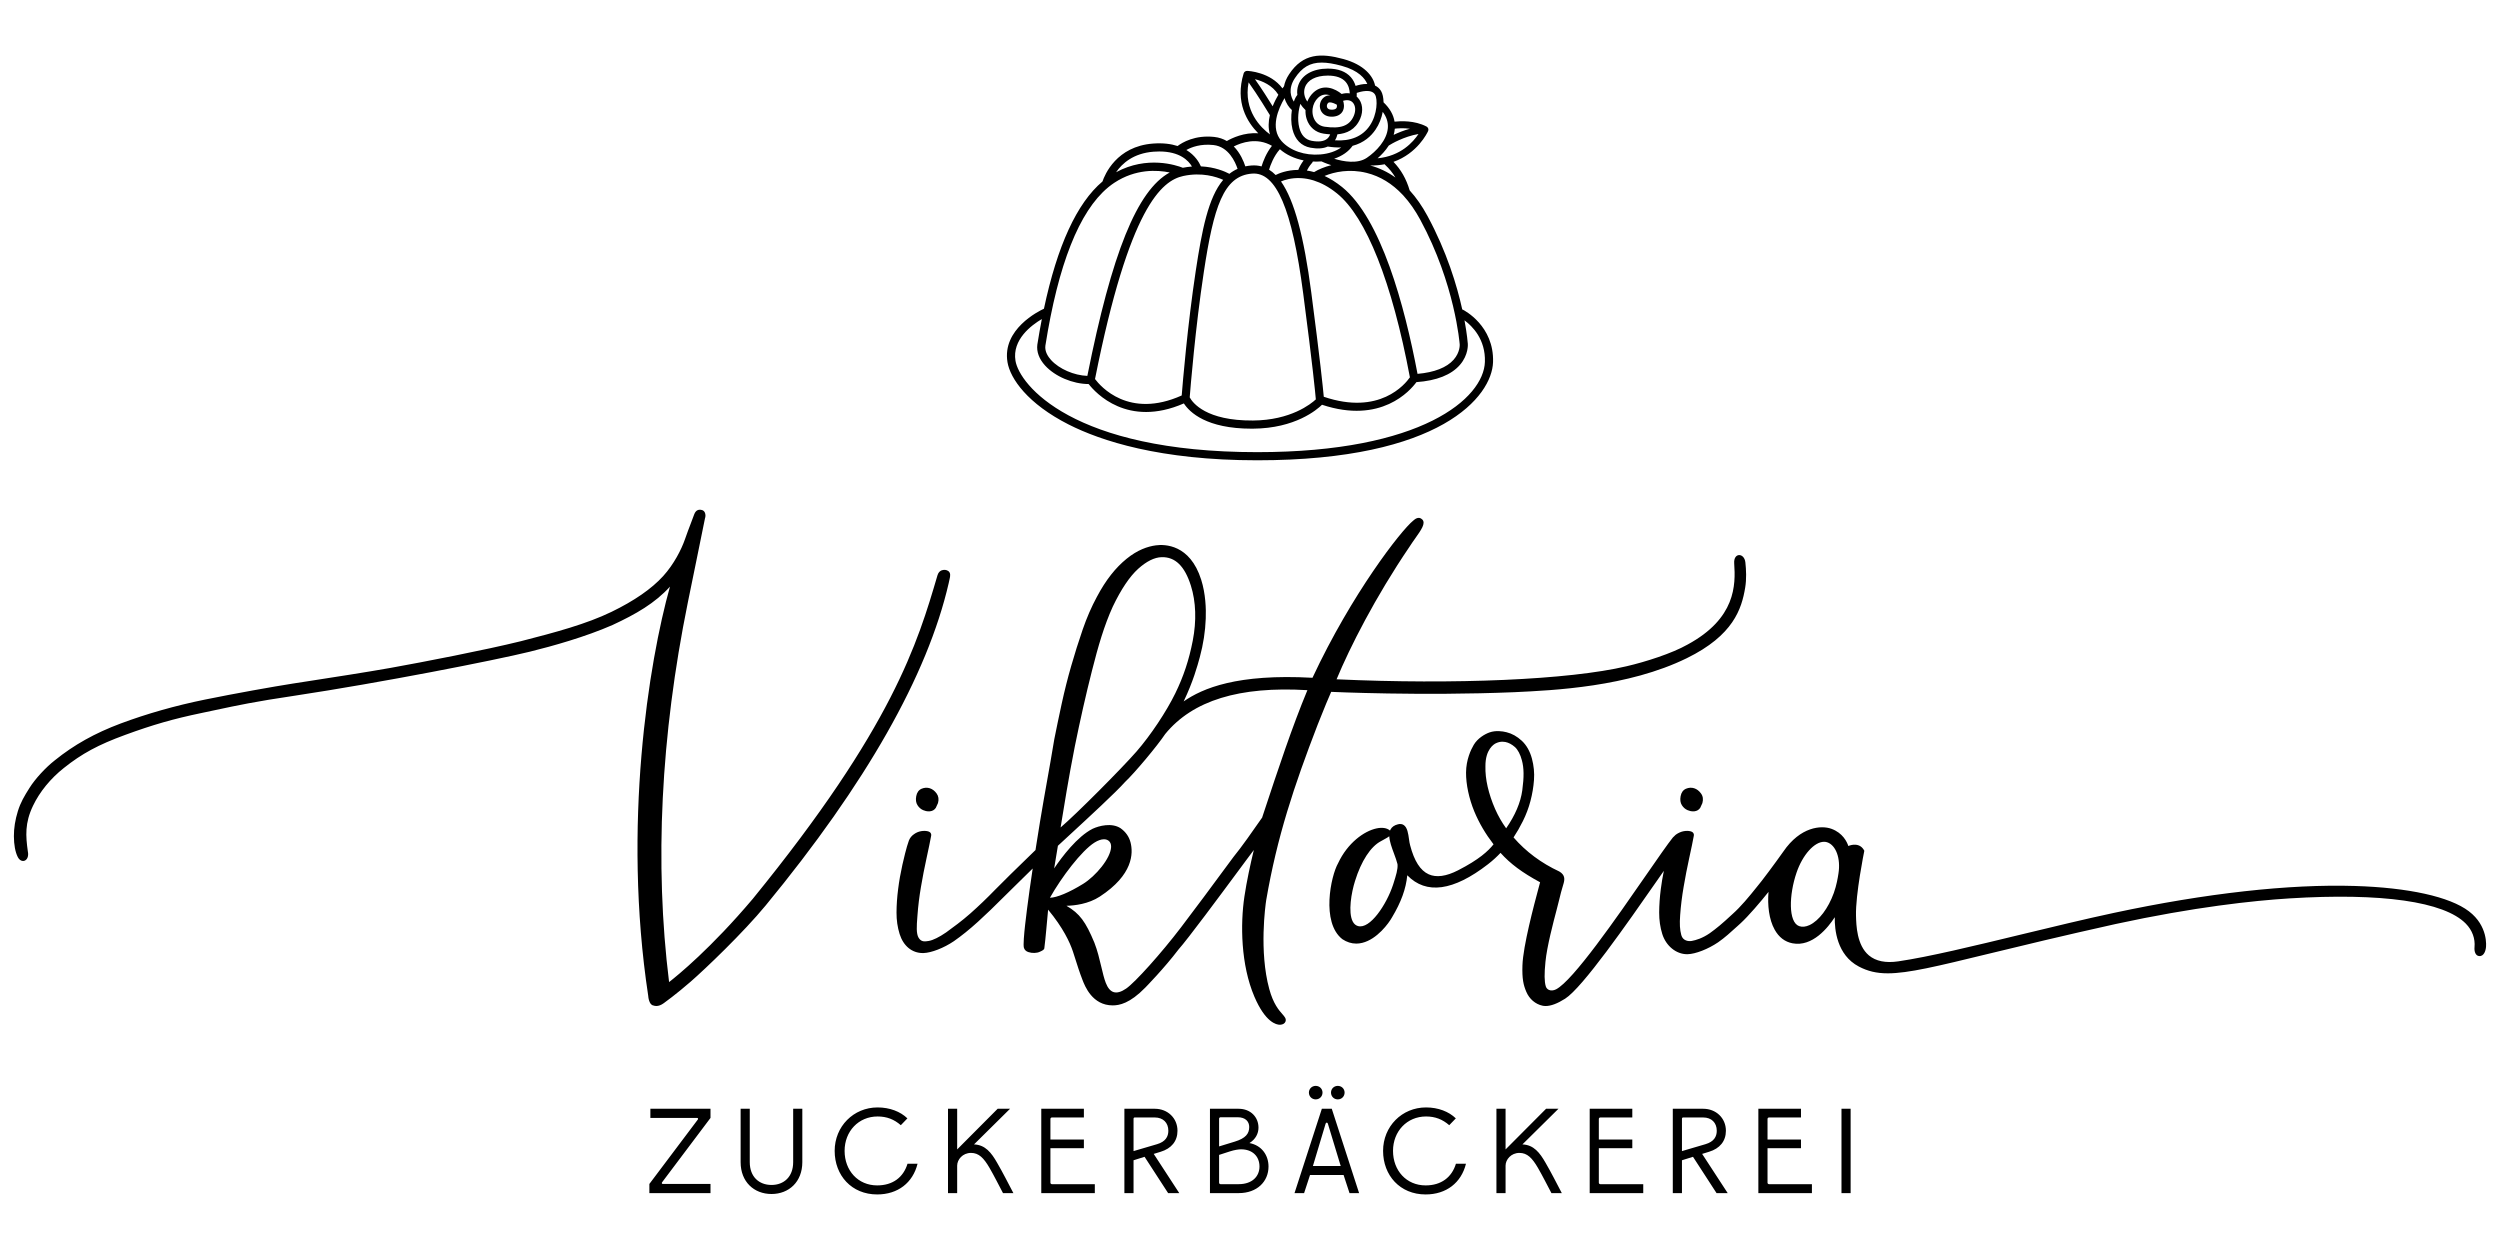 <?xml version="1.0" encoding="UTF-8"?>
<svg width="180px" height="89px" viewBox="0 0 180 89" version="1.1" xmlns="http://www.w3.org/2000/svg" xmlns:xlink="http://www.w3.org/1999/xlink">
    <g id="logo" stroke="none" fill="none" fill-rule="evenodd" stroke-width="1">
        <g transform="translate(1, 4)" fill="#000000">
            <path d="M45.755,81.904 L50.156,81.904 L50.156,81.244 L46.719,81.244 C46.638,81.244 46.638,81.164 46.671,81.123 L50.156,76.49 L50.156,75.831 L45.827,75.831 L45.827,76.49 L49.192,76.49 C49.273,76.49 49.273,76.572 49.24,76.612 L45.755,81.244 L45.755,81.904 Z M54.55,81.968 C55.803,81.968 56.767,81.091 56.767,79.676 L56.767,75.831 L56.108,75.831 L56.108,79.676 C56.108,80.729 55.441,81.317 54.55,81.317 C53.65,81.317 52.983,80.729 52.983,79.676 L52.983,75.831 L52.325,75.831 L52.325,79.676 C52.325,81.091 53.289,81.968 54.55,81.968 L54.55,81.968 Z M62.156,82 C63.651,82 64.726,81.156 65.064,79.788 L64.341,79.788 C64.044,80.769 63.281,81.349 62.156,81.349 C60.774,81.349 59.811,80.279 59.811,78.863 C59.811,77.456 60.815,76.386 62.188,76.386 C62.855,76.386 63.377,76.596 63.859,77.014 L64.333,76.523 C63.827,76.032 63.064,75.735 62.188,75.735 C60.453,75.735 59.096,77.102 59.096,78.863 C59.096,80.633 60.317,82 62.156,82 L62.156,82 Z M67.256,81.904 L67.916,81.904 L67.916,79.926 C67.916,79.491 68.309,79.009 68.912,79.009 C69.474,79.009 69.827,79.37 70.245,80.086 C70.598,80.697 70.887,81.284 71.216,81.904 L71.964,81.904 C71.57,81.156 71.216,80.448 70.791,79.716 C70.382,79.001 69.947,78.429 69.129,78.397 L71.723,75.831 L70.831,75.831 L67.916,78.759 L67.916,75.831 L67.256,75.831 L67.256,81.904 Z M73.972,81.904 L77.827,81.904 L77.827,81.26 L74.735,81.26 C74.679,81.26 74.63,81.212 74.63,81.156 L74.63,78.671 L77.04,78.671 L77.04,78.044 L74.63,78.044 L74.63,76.564 C74.63,76.507 74.679,76.458 74.735,76.458 L77.04,76.458 L77.04,75.831 L73.972,75.831 L73.972,81.904 Z M79.956,81.904 L80.615,81.904 L80.615,79.539 L81.409,79.29 L83.105,81.904 L83.907,81.904 L82.068,79.081 L82.566,78.928 C83.338,78.695 83.779,78.164 83.779,77.415 C83.779,76.499 83.065,75.831 82.149,75.831 L79.956,75.831 L79.956,81.904 Z M80.615,78.879 L80.615,76.548 C80.615,76.499 80.647,76.458 80.695,76.458 L82.149,76.458 C82.735,76.458 83.121,76.829 83.121,77.415 C83.121,77.842 82.911,78.204 82.309,78.381 C81.746,78.55 81.177,78.711 80.615,78.879 L80.615,78.879 Z M86.117,81.904 L88.188,81.904 C89.514,81.904 90.333,81.067 90.333,79.99 C90.333,79.193 89.86,78.47 88.96,78.3 C89.401,78.027 89.611,77.617 89.611,77.191 C89.611,76.434 89.048,75.831 88.18,75.831 L86.117,75.831 L86.117,81.904 Z M86.775,81.156 L86.775,79.153 C87.032,79.073 87.289,78.985 87.546,78.903 C87.891,78.791 88.188,78.751 88.358,78.751 C89.176,78.751 89.683,79.257 89.683,79.99 C89.683,80.705 89.152,81.26 88.188,81.26 L86.879,81.26 C86.823,81.26 86.775,81.212 86.775,81.156 L86.775,81.156 Z M86.775,78.542 L86.775,76.548 C86.775,76.49 86.823,76.442 86.879,76.442 L88.116,76.442 C88.679,76.442 88.944,76.756 88.944,77.143 C88.944,77.625 88.687,77.955 87.907,78.196 C87.53,78.308 87.153,78.429 86.775,78.542 L86.775,78.542 Z M92.205,81.904 L92.895,81.904 L93.321,80.601 L95.739,80.601 L96.165,81.904 L96.855,81.904 L94.888,75.831 L94.173,75.831 L92.205,81.904 Z M93.241,74.666 C93.241,74.946 93.458,75.156 93.731,75.156 C94.004,75.156 94.221,74.946 94.221,74.666 C94.221,74.392 94.004,74.183 93.731,74.183 C93.458,74.183 93.241,74.392 93.241,74.666 L93.241,74.666 Z M93.53,79.95 L94.445,76.901 C94.478,76.804 94.574,76.804 94.606,76.901 L95.53,79.95 L93.53,79.95 Z M94.832,74.666 C94.832,74.946 95.048,75.156 95.321,75.156 C95.594,75.156 95.811,74.946 95.811,74.666 C95.811,74.392 95.594,74.183 95.321,74.183 C95.048,74.183 94.832,74.392 94.832,74.666 L94.832,74.666 Z M101.643,82 C103.137,82 104.213,81.156 104.55,79.788 L103.827,79.788 C103.53,80.769 102.767,81.349 101.643,81.349 C100.261,81.349 99.297,80.279 99.297,78.863 C99.297,77.456 100.301,76.386 101.675,76.386 C102.341,76.386 102.864,76.596 103.345,77.014 L103.819,76.523 C103.313,76.032 102.55,75.735 101.675,75.735 C99.939,75.735 98.582,77.102 98.582,78.863 C98.582,80.633 99.803,82 101.643,82 L101.643,82 Z M106.743,81.904 L107.401,81.904 L107.401,79.926 C107.401,79.491 107.796,79.009 108.398,79.009 C108.959,79.009 109.314,79.37 109.731,80.086 C110.084,80.697 110.374,81.284 110.703,81.904 L111.45,81.904 C111.056,81.156 110.703,80.448 110.277,79.716 C109.867,79.001 109.434,78.429 108.614,78.397 L111.209,75.831 L110.317,75.831 L107.401,78.759 L107.401,75.831 L106.743,75.831 L106.743,81.904 Z M113.458,81.904 L117.314,81.904 L117.314,81.26 L114.221,81.26 C114.164,81.26 114.116,81.212 114.116,81.156 L114.116,78.671 L116.526,78.671 L116.526,78.044 L114.116,78.044 L114.116,76.564 C114.116,76.507 114.164,76.458 114.221,76.458 L116.526,76.458 L116.526,75.831 L113.458,75.831 L113.458,81.904 Z M119.441,81.904 L120.101,81.904 L120.101,79.539 L120.896,79.29 L122.591,81.904 L123.394,81.904 L121.554,79.081 L122.052,78.928 C122.823,78.695 123.265,78.164 123.265,77.415 C123.265,76.499 122.55,75.831 121.635,75.831 L119.441,75.831 L119.441,81.904 Z M120.101,78.879 L120.101,76.548 C120.101,76.499 120.133,76.458 120.181,76.458 L121.635,76.458 C122.221,76.458 122.607,76.829 122.607,77.415 C122.607,77.842 122.398,78.204 121.795,78.381 C121.233,78.55 120.662,78.711 120.101,78.879 L120.101,78.879 Z M125.602,81.904 L129.458,81.904 L129.458,81.26 L126.366,81.26 C126.31,81.26 126.262,81.212 126.262,81.156 L126.262,78.671 L128.671,78.671 L128.671,78.044 L126.262,78.044 L126.262,76.564 C126.262,76.507 126.31,76.458 126.366,76.458 L128.671,76.458 L128.671,75.831 L125.602,75.831 L125.602,81.904 Z M131.587,81.904 L132.245,81.904 L132.245,75.831 L131.587,75.831 L131.587,81.904 Z" id="Fill-1"></path>
            <path d="M176.764,61.615 C175.38,60.556 172.384,59.908 168.557,59.79 C163.816,59.643 157.824,60.312 151.228,61.722 C149.129,62.17 146.81,62.732 144.566,63.274 C141.12,64.109 137.865,64.897 135.677,65.217 C134.769,65.352 134.056,65.206 133.56,64.788 C132.689,64.056 132.651,62.624 132.632,61.936 C132.591,60.399 133.217,57.33 133.223,57.299 L133.231,57.259 L133.212,57.222 C133.082,56.98 132.872,56.841 132.606,56.82 C132.415,56.803 132.216,56.853 132.081,56.913 C131.983,56.616 131.68,55.97 130.86,55.673 C130.129,55.408 128.629,55.516 127.399,57.315 C127.399,57.315 127.398,57.316 127.398,57.317 C126.783,58.185 125.819,59.482 125.498,59.854 C124.935,60.56 124.334,61.286 123.741,61.813 C122.948,62.552 122.594,62.835 122.103,63.191 C121.576,63.555 121.105,63.694 120.803,63.748 C120.579,63.788 120.169,63.745 120.054,63.329 C119.948,62.936 119.924,62.531 119.972,61.88 C120.018,61.231 120.102,60.546 120.223,59.847 C120.339,59.161 120.474,58.467 120.622,57.788 C120.778,57.076 120.885,56.56 120.956,56.167 C120.98,56.049 120.929,55.904 120.709,55.851 C120.568,55.816 120.408,55.815 120.233,55.845 C120.053,55.874 119.83,55.972 119.669,56.09 C119.627,56.119 119.597,56.157 119.561,56.19 C119.558,56.193 119.554,56.197 119.551,56.2 C119.521,56.229 119.485,56.253 119.46,56.286 C119.457,56.29 119.454,56.292 119.451,56.296 L119.443,56.304 C119.068,56.773 118.378,57.769 117.505,59.029 C115.416,62.048 112.258,66.608 111.035,67.232 C110.859,67.322 110.674,67.337 110.527,67.275 C110.412,67.225 110.332,67.135 110.296,67.014 C110.192,66.672 110.185,66.111 110.273,65.248 C110.378,64.157 110.836,62.418 111.083,61.484 C111.165,61.173 111.227,60.937 111.25,60.826 C111.33,60.453 111.461,60.008 111.539,59.742 L111.584,59.588 C111.664,59.293 111.681,58.987 111.267,58.746 C109.97,58.142 108.863,57.318 107.975,56.294 C108.211,55.937 108.439,55.542 108.649,55.118 C108.881,54.651 109.063,54.167 109.191,53.679 C109.325,53.173 109.411,52.662 109.447,52.162 C109.485,51.647 109.435,51.129 109.299,50.621 C109.153,50.082 108.908,49.651 108.569,49.335 C108.224,49.018 107.865,48.817 107.471,48.721 C107.16,48.642 106.695,48.581 106.255,48.731 C105.899,48.853 105.385,49.162 105.108,49.632 C104.904,49.978 104.561,50.699 104.555,51.628 C104.55,52.476 104.768,53.498 105.151,54.428 C105.498,55.264 105.958,56.041 106.535,56.792 C106.151,57.273 105.504,57.882 103.977,58.664 C103.126,59.1 102.418,59.197 101.869,58.951 C101.263,58.679 100.826,57.996 100.529,56.859 C100.493,56.744 100.471,56.583 100.447,56.411 C100.393,56.02 100.331,55.578 100.068,55.403 C99.953,55.325 99.811,55.308 99.652,55.35 C99.397,55.412 99.216,55.537 99.117,55.724 C99.104,55.749 99.092,55.775 99.082,55.801 L99.075,55.796 C98.862,55.611 98.518,55.558 98.107,55.646 C97.224,55.835 96.027,56.683 95.342,58.154 C94.823,59.059 94.107,62.419 95.65,63.621 C95.968,63.832 96.303,63.939 96.65,63.939 C96.793,63.939 96.937,63.922 97.082,63.885 C98.154,63.624 98.993,62.469 99.224,62.051 C99.879,60.959 100.232,59.989 100.323,59.02 C101.685,60.424 103.64,60.158 106.136,58.225 C106.506,57.938 106.797,57.663 107.038,57.406 C107.745,58.192 108.588,58.821 109.887,59.524 C109.86,59.63 109.823,59.765 109.78,59.925 C109.445,61.175 108.663,64.101 108.616,65.504 C108.583,66.48 108.688,66.927 108.894,67.41 C109.112,67.926 109.547,68.299 110.057,68.409 C110.129,68.425 110.205,68.433 110.285,68.433 C110.666,68.433 111.136,68.257 111.687,67.907 C112.945,67.108 116.15,62.503 118.271,59.455 C118.456,59.19 118.631,58.939 118.797,58.701 C118.707,59.151 118.629,59.594 118.577,60.021 C118.503,60.595 118.464,61.159 118.46,61.698 C118.458,62.246 118.533,62.768 118.684,63.25 C118.956,64.111 119.685,64.703 120.469,64.703 C120.482,64.703 120.495,64.703 120.509,64.703 C121.078,64.688 121.979,64.337 122.7,63.849 C123.183,63.514 123.61,63.125 124.106,62.673 L124.33,62.469 C124.867,61.978 125.776,60.921 126.333,60.215 C126.251,61.169 126.366,62.199 126.773,62.93 C127.076,63.479 127.508,63.811 128.058,63.918 C129.501,64.196 130.626,62.776 131.103,62.039 C131.085,62.918 131.252,64.759 132.836,65.591 C133.469,65.923 134.101,66.08 134.922,66.08 C136.386,66.08 138.451,65.579 142.185,64.67 C144.534,64.099 147.459,63.388 151.33,62.528 C157.003,61.298 161.254,60.847 163.822,60.686 C170.467,60.269 174.985,60.913 176.54,62.503 C177.008,62.982 177.223,63.581 177.165,64.198 C177.136,64.51 177.239,64.822 177.507,64.838 C177.867,64.859 177.962,64.404 177.983,64.269 C178.011,64.112 178.148,62.673 176.764,61.615 M99.62,58.218 C99.659,58.574 99.513,59.033 99.329,59.614 L99.297,59.712 C98.829,61.125 97.637,62.934 96.767,62.674 C96.608,62.626 96.488,62.521 96.398,62.351 C96.048,61.684 96.304,60.243 96.561,59.435 C97.006,57.997 97.684,56.952 98.428,56.564 L98.65,56.441 C98.82,56.348 98.945,56.278 99.027,56.211 C99.045,56.585 99.208,57.026 99.368,57.456 C99.471,57.736 99.568,58 99.62,58.218 M107.443,55.638 C107.134,55.21 106.873,54.755 106.65,54.252 C106.413,53.712 106.232,53.171 106.111,52.643 C105.992,52.124 105.938,51.628 105.951,51.171 L105.951,51.167 C105.944,49.945 106.57,49.579 106.695,49.519 C106.856,49.441 107.015,49.402 107.178,49.402 C107.246,49.402 107.315,49.409 107.385,49.423 C107.62,49.469 107.852,49.592 108.074,49.787 C108.281,49.971 108.469,50.325 108.574,50.736 C108.727,51.289 108.736,51.938 108.604,52.907 C108.483,53.783 108.092,54.701 107.443,55.638 M131.369,58.891 L131.361,58.938 C131.325,59.173 131.239,59.724 131.036,60.29 C130.638,61.398 129.968,62.285 129.289,62.605 C129.014,62.733 128.754,62.76 128.536,62.68 C127.75,62.394 127.806,60.425 128.349,58.836 C128.791,57.536 129.638,56.609 130.33,56.609 C130.405,56.609 130.479,56.62 130.551,56.642 C131.19,56.848 131.542,57.815 131.369,58.891 M120.004,53.326 C119.956,53.584 119.986,53.8 120.094,53.971 C120.197,54.136 120.334,54.257 120.503,54.33 C120.635,54.388 120.768,54.418 120.901,54.418 C120.933,54.418 120.964,54.417 120.995,54.414 C121.173,54.396 121.314,54.312 121.415,54.167 L121.572,53.821 C121.647,53.557 121.614,53.322 121.47,53.127 C121.334,52.94 121.17,52.815 120.98,52.754 C120.789,52.694 120.592,52.705 120.393,52.788 C120.185,52.878 120.053,53.06 120.004,53.326 M124.653,38.312 C124.756,37.693 124.725,37.027 124.667,36.492 C124.59,35.789 123.806,35.767 123.862,36.565 C123.97,38.122 123.979,40.526 120.506,42.408 C119.385,43.044 117.49,43.651 116.109,43.971 C111.961,44.953 103.716,45.295 95.234,44.91 C96.178,42.63 98.031,38.975 100.485,35.365 C100.613,35.162 100.757,34.959 100.897,34.761 C101.329,34.151 101.67,33.67 101.404,33.403 C101.145,33.143 100.866,33.385 100.75,33.487 C99.877,34.191 96.335,38.732 93.499,44.8 C88.079,44.5 85.595,45.55 84.223,46.502 C84.908,45.067 85.211,43.958 85.386,43.316 C85.637,42.39 85.781,41.456 85.814,40.541 C85.841,39.825 85.806,38.758 85.486,37.74 C84.675,35.174 82.84,35.184 82.231,35.264 C81.628,35.343 80.898,35.595 80.115,36.232 C79.33,36.87 78.625,37.745 77.974,38.977 C77.592,39.681 77.25,40.467 76.957,41.316 C76.654,42.196 76.375,43.081 76.128,43.945 C75.874,44.824 75.645,45.737 75.444,46.657 C75.236,47.622 75.06,48.462 74.908,49.23 C74.866,49.515 74.778,50.033 74.631,50.86 C74.488,51.651 74.328,52.564 74.147,53.594 C73.97,54.61 73.788,55.709 73.609,56.864 C73.591,56.977 73.574,57.09 73.556,57.203 C72.358,58.352 70.913,59.788 70.655,60.054 C70.073,60.655 69.47,61.233 68.862,61.772 C68.248,62.315 67.621,62.769 67.12,63.134 C66.624,63.476 66.181,63.693 65.873,63.748 C65.554,63.803 65.33,63.819 65.142,63.522 C64.957,63.227 65.003,62.636 65.046,62.065 L65.06,61.88 C65.106,61.234 65.19,60.55 65.311,59.847 C65.426,59.163 65.562,58.47 65.711,57.788 C65.864,57.088 65.974,56.557 66.045,56.167 C66.069,56.049 66.017,55.904 65.798,55.851 C65.658,55.818 65.498,55.814 65.321,55.844 C65.136,55.875 64.962,55.949 64.806,56.063 C64.638,56.178 64.516,56.33 64.441,56.517 C64.265,56.984 64.039,57.966 63.974,58.256 C63.84,58.855 63.736,59.449 63.665,60.021 C63.591,60.596 63.552,61.16 63.549,61.698 C63.546,62.246 63.621,62.768 63.773,63.25 C64.044,64.111 64.665,64.62 65.44,64.62 C65.455,64.62 65.47,64.62 65.486,64.62 C66.056,64.605 66.958,64.254 67.678,63.766 C68.225,63.386 68.811,62.913 69.42,62.36 C70.029,61.804 70.64,61.217 71.237,60.614 C71.402,60.446 71.711,60.144 72.082,59.782 C72.478,59.395 72.931,58.952 73.354,58.532 C73.28,59.029 73.206,59.536 73.132,60.061 C72.996,61.036 72.887,61.888 72.808,62.592 C72.736,63.239 72.662,64.052 72.722,64.243 C72.769,64.393 72.879,64.498 73.039,64.549 C73.179,64.595 73.327,64.617 73.475,64.612 C73.627,64.609 73.762,64.579 73.874,64.524 L73.901,64.512 C74.037,64.45 74.192,64.379 74.193,64.259 C74.225,64.035 74.3,63.31 74.33,62.956 C74.352,62.756 74.396,62.258 74.433,61.836 C74.444,61.713 74.455,61.596 74.464,61.495 C75.543,62.799 76.03,63.846 76.249,64.504 C76.305,64.67 76.363,64.852 76.425,65.049 C76.563,65.489 76.72,65.988 76.936,66.546 C77.112,67.002 77.649,68.389 79.114,68.388 L79.115,68.388 C79.586,68.388 80.342,68.255 81.462,67.106 C81.475,67.093 82.826,65.715 83.849,64.366 C84.508,63.633 86.867,60.445 88.135,58.733 C88.402,58.37 88.613,58.085 88.737,57.92 C88.889,57.715 89.076,57.467 89.276,57.199 C89.019,58.265 88.766,59.426 88.598,60.548 C88.301,62.53 88.334,65.464 89.316,67.76 C90.108,69.613 90.896,69.783 91.154,69.783 C91.162,69.783 91.17,69.782 91.177,69.782 C91.363,69.774 91.513,69.683 91.557,69.548 C91.624,69.349 91.499,69.209 91.328,69.014 C91.084,68.738 90.676,68.275 90.387,67.21 C89.646,64.491 90.111,61.177 90.167,60.81 C90.949,56.261 92.164,52.605 93.87,48.182 C93.956,47.97 94.048,47.74 94.144,47.5 C94.36,46.959 94.602,46.358 94.845,45.814 C94.845,45.814 101.344,46.116 108.022,45.838 C110.876,45.704 116.213,45.465 120.448,43.39 C123.806,41.745 124.4,39.837 124.653,38.312 M77.803,56.666 C78.055,56.508 78.287,56.428 78.483,56.428 C78.607,56.428 78.715,56.459 78.805,56.522 C78.944,56.623 79.007,56.773 79,56.98 C78.97,57.794 77.892,59.077 76.984,59.639 C75.98,60.259 75.094,60.628 74.595,60.639 C75.429,59.151 76.877,57.248 77.803,56.666 M83.62,45.923 C82.966,47.259 81.844,48.941 80.828,50.11 C79.743,51.352 76.45,54.659 75.363,55.577 C75.497,54.747 75.642,53.875 75.796,52.963 C75.964,51.968 76.156,50.917 76.385,49.749 C76.776,47.823 77.19,45.993 77.617,44.312 C78.071,42.514 78.502,41.035 79.122,39.673 C79.721,38.422 80.336,37.508 80.947,36.955 C81.552,36.412 82.12,36.13 82.637,36.116 C83.616,36.089 84.301,36.762 84.744,38.169 C85.11,39.33 85.156,40.7 84.878,42.131 C84.606,43.527 84.218,44.696 83.62,45.923 M93.133,45.692 C92.029,48.347 91.037,51.347 89.988,54.519 L89.89,54.815 C89.887,54.829 89.882,54.845 89.879,54.859 C89.227,55.799 88.365,57.027 87.813,57.697 C87.64,57.93 87.409,58.242 87.139,58.607 C86.323,59.715 85.089,61.387 84.024,62.782 C82.612,64.634 80.734,66.728 80.085,67.176 C79.729,67.422 79.426,67.507 79.182,67.432 C78.951,67.361 78.761,67.139 78.618,66.772 C78.494,66.455 78.396,66.039 78.292,65.599 C78.164,65.057 78.019,64.443 77.794,63.869 C77.17,62.371 76.744,61.775 75.784,61.217 C76.369,61.203 77.364,61.092 78.19,60.551 C80.587,58.985 80.602,57.433 80.397,56.647 C80.29,56.237 80.051,55.897 79.682,55.633 C79.046,55.215 78.119,55.46 77.67,55.671 C76.561,56.231 75.464,57.688 74.899,58.525 C74.972,58.073 75.083,57.409 75.169,56.896 C75.363,56.714 75.657,56.443 76.009,56.12 C77.35,54.884 79.376,53.015 79.993,52.313 C80.708,51.638 82.313,49.718 82.897,48.847 C84.873,46.434 88.225,45.398 93.133,45.692 M64.968,53.326 C64.92,53.584 64.95,53.8 65.058,53.971 C65.16,54.136 65.297,54.257 65.466,54.33 C65.598,54.388 65.732,54.418 65.865,54.418 C65.897,54.418 65.928,54.417 65.959,54.414 C66.137,54.396 66.278,54.312 66.377,54.167 L66.535,53.821 C66.61,53.557 66.576,53.322 66.434,53.127 C66.298,52.94 66.134,52.815 65.944,52.754 C65.753,52.694 65.556,52.705 65.357,52.788 C65.148,52.878 65.017,53.06 64.968,53.326 M67.392,37.59 C67.406,37.485 67.466,37.252 67.275,37.113 C67.151,37.024 66.956,37 66.786,37.07 C66.691,37.11 66.565,37.201 66.501,37.413 C65.073,42.273 63.296,48.322 53.199,60.718 C50.195,64.274 47.794,66.228 47.174,66.71 C46.117,58.19 46.571,48.997 48.523,39.382 L48.558,39.21 C48.704,38.495 48.918,37.45 49.132,36.403 C49.375,35.215 49.619,34.025 49.758,33.325 C49.804,33.211 49.813,33.025 49.742,32.888 C49.696,32.799 49.622,32.741 49.532,32.721 C49.35,32.671 49.105,32.688 48.978,33.045 C48.894,33.279 48.813,33.493 48.726,33.717 C48.602,34.042 48.472,34.378 48.315,34.833 C48.065,35.556 47.521,36.629 46.747,37.48 C45.915,38.395 44.664,39.261 43.028,40.054 C41.236,40.924 39.011,41.525 36.502,42.167 C33.922,42.805 29.476,43.666 27.116,44.089 C25.444,44.388 22.888,44.783 21.195,45.045 L20.078,45.218 C18.671,45.439 15.978,45.918 13.758,46.37 C11.622,46.806 9.579,47.386 7.687,48.092 C5.832,48.787 4.324,49.63 2.947,50.743 C2.283,51.261 1.533,52.078 1.124,52.729 C0.746,53.329 0.483,53.77 0.286,54.405 C0.093,55.027 -0.003,55.633 6.52188743e-05,56.206 C0.003,56.827 0.099,57.343 0.276,57.698 C0.416,57.978 0.627,58.02 0.765,57.972 C0.942,57.91 1.084,57.672 1.003,57.292 C0.85,56.197 0.78,55.262 1.376,54.017 C1.852,53.017 2.64,52.051 3.598,51.295 C4.889,50.263 6.083,49.618 8.001,48.917 C9.997,48.185 11.487,47.758 13.501,47.338 C13.865,47.262 14.201,47.19 14.524,47.121 C16.119,46.781 17.377,46.512 20.197,46.094 C26.448,45.149 34.542,43.559 37.151,42.921 C38.795,42.516 41.16,41.852 43.098,41.002 C44.789,40.217 46.158,39.429 47.238,38.237 C45.714,43.664 43.807,55.429 45.671,67.694 C45.675,67.761 45.723,68.343 46.039,68.394 C46.109,68.419 46.182,68.432 46.256,68.432 C46.426,68.432 46.604,68.365 46.792,68.228 C46.801,68.222 47.686,67.588 48.726,66.681 C49.773,65.771 52.523,63.142 54.13,61.191 C61.348,52.427 65.782,44.618 67.308,37.979 C67.344,37.822 67.388,37.622 67.392,37.59" id="Fill-3"></path>
            <path d="M106.499,22.078 C106.585,19.458 104.414,18.341 104.322,18.295 C104.309,18.289 104.296,18.289 104.283,18.285 C103.903,16.563 103.172,14.127 101.776,11.545 C101.392,10.835 100.965,10.223 100.496,9.708 C100.251,8.875 99.87,8.217 99.331,7.654 C101.051,7.044 101.758,5.58 101.82,5.445 C101.832,5.421 101.84,5.393 101.843,5.366 C101.846,5.342 101.846,5.318 101.842,5.294 C101.835,5.254 101.819,5.218 101.797,5.187 C101.78,5.163 101.758,5.143 101.733,5.126 C101.725,5.12 101.716,5.115 101.707,5.11 C100.852,4.658 99.819,4.713 99.408,4.759 C99.328,4.26 99.063,3.794 98.616,3.369 C98.61,3.028 98.545,2.739 98.44,2.56 C98.327,2.368 98.176,2.242 98.006,2.163 C97.87,1.477 97.214,0.658 95.726,0.251 C94.107,-0.191 92.822,-0.174 91.816,1.345 C91.614,1.649 91.501,1.94 91.45,2.212 C91.437,2.229 91.396,2.281 91.338,2.363 C90.46,1.184 88.889,1.107 88.795,1.104 C88.737,1.101 88.678,1.12 88.629,1.159 C88.586,1.192 88.558,1.237 88.543,1.285 C87.902,3.367 88.803,4.801 89.595,5.598 C88.578,5.519 87.694,5.945 87.332,6.154 C87.077,6.005 86.778,5.898 86.43,5.859 C85.032,5.708 84.121,6.261 83.786,6.513 C83.322,6.362 82.741,6.282 82.013,6.337 C79.387,6.537 78.543,8.578 78.379,9.067 C76.535,10.621 75.124,13.696 74.164,18.228 C73.781,18.404 71.145,19.708 71.539,22.076 C71.736,23.265 72.996,25.069 75.939,26.562 C78.258,27.738 82.496,29.141 89.521,29.141 C102.767,29.141 106.419,24.521 106.499,22.078 M83.221,8.419 C80.867,9.701 79.054,14.218 77.289,23.064 C76.333,23.029 75.265,22.569 74.676,21.921 C74.459,21.682 74.212,21.308 74.267,20.891 C75.188,15.047 76.704,11.219 78.778,9.497 C78.804,9.481 78.828,9.462 78.849,9.439 C78.975,9.338 79.102,9.245 79.232,9.159 C80.767,8.146 82.317,8.231 83.221,8.419 M92.862,7.549 C92.659,7.822 92.54,8.063 92.477,8.233 C91.641,8.235 91.049,8.497 90.847,8.601 C90.695,8.447 90.538,8.32 90.373,8.217 C90.463,7.909 90.704,7.245 91.152,6.744 C91.607,7.142 92.205,7.419 92.862,7.549 M94.101,7.623 C94.116,7.622 94.131,7.621 94.145,7.62 C94.2,7.646 94.47,7.77 94.851,7.892 C94.373,8.013 93.949,8.188 93.615,8.39 C93.436,8.34 93.262,8.304 93.096,8.279 C93.168,8.129 93.285,7.938 93.468,7.729 C93.494,7.699 93.513,7.665 93.525,7.63 C93.715,7.639 93.907,7.639 94.101,7.623 M95.263,9.925 C97.366,11.622 99.229,16.322 100.513,23.168 C100.168,23.664 98.328,25.93 94.312,24.567 C94.251,23.894 94.045,21.887 93.412,17.06 C92.881,13.014 92.189,10.423 91.232,9.066 C91.472,8.961 91.966,8.795 92.632,8.824 C92.636,8.825 92.64,8.825 92.643,8.826 C92.669,8.831 92.695,8.831 92.719,8.829 C92.97,8.846 93.243,8.892 93.533,8.978 C93.556,8.988 93.58,8.996 93.605,9 C94.111,9.16 94.672,9.447 95.263,9.925 M93.74,24.756 C93.388,25.084 91.934,26.259 89.213,26.277 C85.841,26.299 84.873,25.008 84.659,24.61 C84.709,23.969 85.061,19.617 85.675,15.586 C86.384,10.909 87.085,8.655 89.147,8.5 C90.886,8.361 92.031,11.031 92.831,17.136 C93.511,22.314 93.698,24.267 93.74,24.756 M84.083,24.474 C80.272,26.184 78.231,23.813 77.841,23.29 C80.306,10.889 82.648,9.007 84.197,8.671 C85.533,8.383 86.585,8.731 87.07,8.95 C85.99,10.225 85.54,12.576 85.095,15.498 C84.504,19.393 84.154,23.582 84.083,24.474 M84.822,7.989 C84.611,8.005 84.391,8.035 84.164,8.08 C83.699,7.896 81.594,7.187 79.358,8.401 C79.79,7.771 80.602,7.033 82.058,6.922 C82.202,6.911 82.339,6.906 82.47,6.906 C83.946,6.906 84.572,7.565 84.822,7.989 M88.105,8.158 C87.893,8.251 87.696,8.372 87.516,8.515 C87.204,8.349 86.473,8.025 85.465,7.979 C85.34,7.69 85.044,7.178 84.417,6.799 C84.794,6.59 85.454,6.343 86.366,6.442 C87.459,6.561 87.942,7.662 88.105,8.158 M90.58,6.5 C90.166,7.024 89.938,7.631 89.832,7.981 C89.601,7.918 89.358,7.896 89.103,7.916 C88.95,7.927 88.803,7.948 88.663,7.978 C88.548,7.622 88.301,7.019 87.832,6.545 C88.375,6.269 89.49,5.869 90.58,6.5 M88.9,1.93 C89.557,2.846 90.305,4.082 90.431,4.289 C90.325,4.741 90.301,5.221 90.438,5.679 C89.792,5.203 88.509,3.972 88.9,1.93 M91.042,2.822 C90.905,3.054 90.757,3.337 90.632,3.652 C90.34,3.177 89.833,2.372 89.356,1.702 C89.872,1.829 90.611,2.128 91.042,2.822 M91.999,3.906 C92.004,3.911 92.009,3.915 92.015,3.919 C91.948,4.367 91.95,4.87 92.057,5.304 C92.24,6.05 92.688,6.51 93.352,6.634 C93.854,6.727 94.273,6.7 94.599,6.551 C94.953,6.606 95.274,6.626 95.569,6.616 C95.188,6.891 94.661,7.072 94.06,7.121 C92.949,7.214 91.88,6.845 91.27,6.157 C90.433,5.213 91.042,3.82 91.488,3.063 C91.597,3.446 91.815,3.742 91.999,3.906 M93.553,2.675 C93.365,2.853 93.222,3.074 93.127,3.314 C92.906,2.997 92.838,2.625 92.957,2.29 C93.145,1.756 93.74,1.448 94.59,1.443 L94.607,1.443 C95.193,1.443 95.623,1.594 95.884,1.891 C96.123,2.165 96.175,2.511 96.183,2.724 C96.002,2.694 95.804,2.707 95.598,2.766 C95.145,2.389 94.275,1.988 93.553,2.675 M95.222,3.782 C95.18,3.846 95.088,3.885 94.95,3.896 C94.833,3.906 94.623,3.899 94.554,3.738 C94.508,3.628 94.541,3.485 94.631,3.406 C94.66,3.381 94.703,3.37 94.754,3.37 C94.894,3.37 95.099,3.451 95.256,3.544 C95.266,3.617 95.267,3.716 95.222,3.782 M96.392,3.374 C96.6,3.591 96.632,3.971 96.472,4.344 C96.167,5.058 95.54,5.29 94.375,5.124 C93.981,5.068 93.684,4.81 93.559,4.415 C93.502,4.238 93.485,4.052 93.504,3.869 C93.506,3.855 93.508,3.842 93.508,3.828 C93.547,3.53 93.683,3.246 93.899,3.041 C94.188,2.766 94.51,2.774 94.777,2.867 C94.607,2.861 94.441,2.903 94.3,3.028 C94.044,3.251 93.958,3.624 94.09,3.935 C94.229,4.262 94.567,4.436 94.993,4.398 C95.367,4.366 95.554,4.196 95.644,4.059 C95.853,3.74 95.733,3.35 95.718,3.306 C95.713,3.291 95.706,3.276 95.698,3.262 C95.988,3.169 96.233,3.208 96.392,3.374 M94.772,5.673 C94.735,5.777 94.669,5.898 94.553,5.993 C94.319,6.183 93.945,6.232 93.444,6.139 C92.986,6.053 92.683,5.735 92.547,5.193 C92.389,4.561 92.5,3.867 92.631,3.474 C92.726,3.637 92.848,3.789 92.996,3.926 C92.987,4.142 93.013,4.36 93.08,4.569 C93.263,5.146 93.721,5.54 94.304,5.623 C94.451,5.644 94.609,5.663 94.772,5.673 M97.444,2.046 C97.113,2.035 96.797,2.122 96.602,2.184 C96.54,1.978 96.437,1.761 96.266,1.563 C95.905,1.15 95.347,0.939 94.607,0.939 L94.588,0.939 C93.529,0.944 92.741,1.387 92.482,2.123 C92.4,2.354 92.377,2.597 92.409,2.835 C92.314,2.942 92.228,3.11 92.157,3.316 C91.955,3.011 91.716,2.406 92.235,1.624 C92.742,0.859 93.31,0.506 94.163,0.506 C94.568,0.506 95.036,0.585 95.593,0.737 C96.846,1.079 97.288,1.67 97.444,2.046 M97.62,5.053 C97.099,5.82 96.239,6.18 95.119,6.103 C95.217,5.949 95.268,5.792 95.295,5.67 C95.946,5.616 96.59,5.347 96.936,4.543 C97.175,3.984 97.104,3.388 96.755,3.025 C96.731,2.999 96.705,2.975 96.679,2.952 C96.683,2.905 96.69,2.811 96.685,2.688 C96.945,2.6 97.744,2.37 98.005,2.815 C98.192,3.131 98.186,4.221 97.62,5.053 M98.925,5.219 C98.854,6.095 98.095,6.902 97.408,7.365 C96.732,7.819 95.729,7.635 95.06,7.429 C95.634,7.233 96.1,6.912 96.385,6.5 C97.213,6.281 97.725,5.794 98.036,5.336 C98.311,4.934 98.476,4.481 98.557,4.053 C98.834,4.418 98.958,4.809 98.925,5.219 M100.514,5.269 C100.056,5.394 99.656,5.56 99.345,5.71 C99.385,5.567 99.413,5.419 99.426,5.265 C99.62,5.242 100.043,5.207 100.514,5.269 M98.188,7.397 C98.451,7.166 98.753,6.855 98.993,6.478 C99.194,6.351 100.057,5.838 101.131,5.647 C100.746,6.23 99.85,7.239 98.188,7.397 M99.472,8.784 C98.911,8.379 98.304,8.091 97.653,7.914 C98.031,7.92 98.379,7.888 98.699,7.826 C98.708,7.838 98.714,7.853 98.726,7.864 C99.023,8.138 99.269,8.441 99.472,8.784 M104.099,20.8 C104.1,20.823 104.132,21.366 103.662,21.899 C103.165,22.464 102.27,22.814 101.062,22.918 C100.125,17.973 98.432,11.728 95.631,9.468 C95.193,9.116 94.77,8.856 94.367,8.668 C95.073,8.374 96.17,8.142 97.397,8.448 C98.369,8.69 99.238,9.221 99.999,10.032 C100.013,10.052 100.029,10.07 100.048,10.085 C100.491,10.569 100.896,11.149 101.261,11.824 C103.769,16.459 104.095,20.755 104.099,20.8 M105.913,22.058 C105.828,24.67 101.392,28.555 89.521,28.555 C76.207,28.555 72.4,23.685 72.115,21.979 C71.861,20.451 73.272,19.407 74.012,18.972 C73.898,19.562 73.789,20.171 73.689,20.807 C73.621,21.319 73.813,21.84 74.243,22.315 C74.965,23.109 76.236,23.646 77.384,23.652 C77.875,24.282 80.18,26.816 84.238,25.046 C84.651,25.683 85.86,26.865 89.123,26.865 C89.154,26.865 89.186,26.864 89.218,26.864 C92.263,26.843 93.832,25.49 94.185,25.142 C98.441,26.556 100.537,24.123 100.983,23.513 C102.438,23.409 103.491,22.991 104.115,22.271 C104.743,21.547 104.685,20.784 104.683,20.757 C104.678,20.691 104.629,20.064 104.444,19.065 C105.003,19.478 105.968,20.429 105.913,22.058" id="Fill-5"></path>
        </g>
    </g>
</svg>